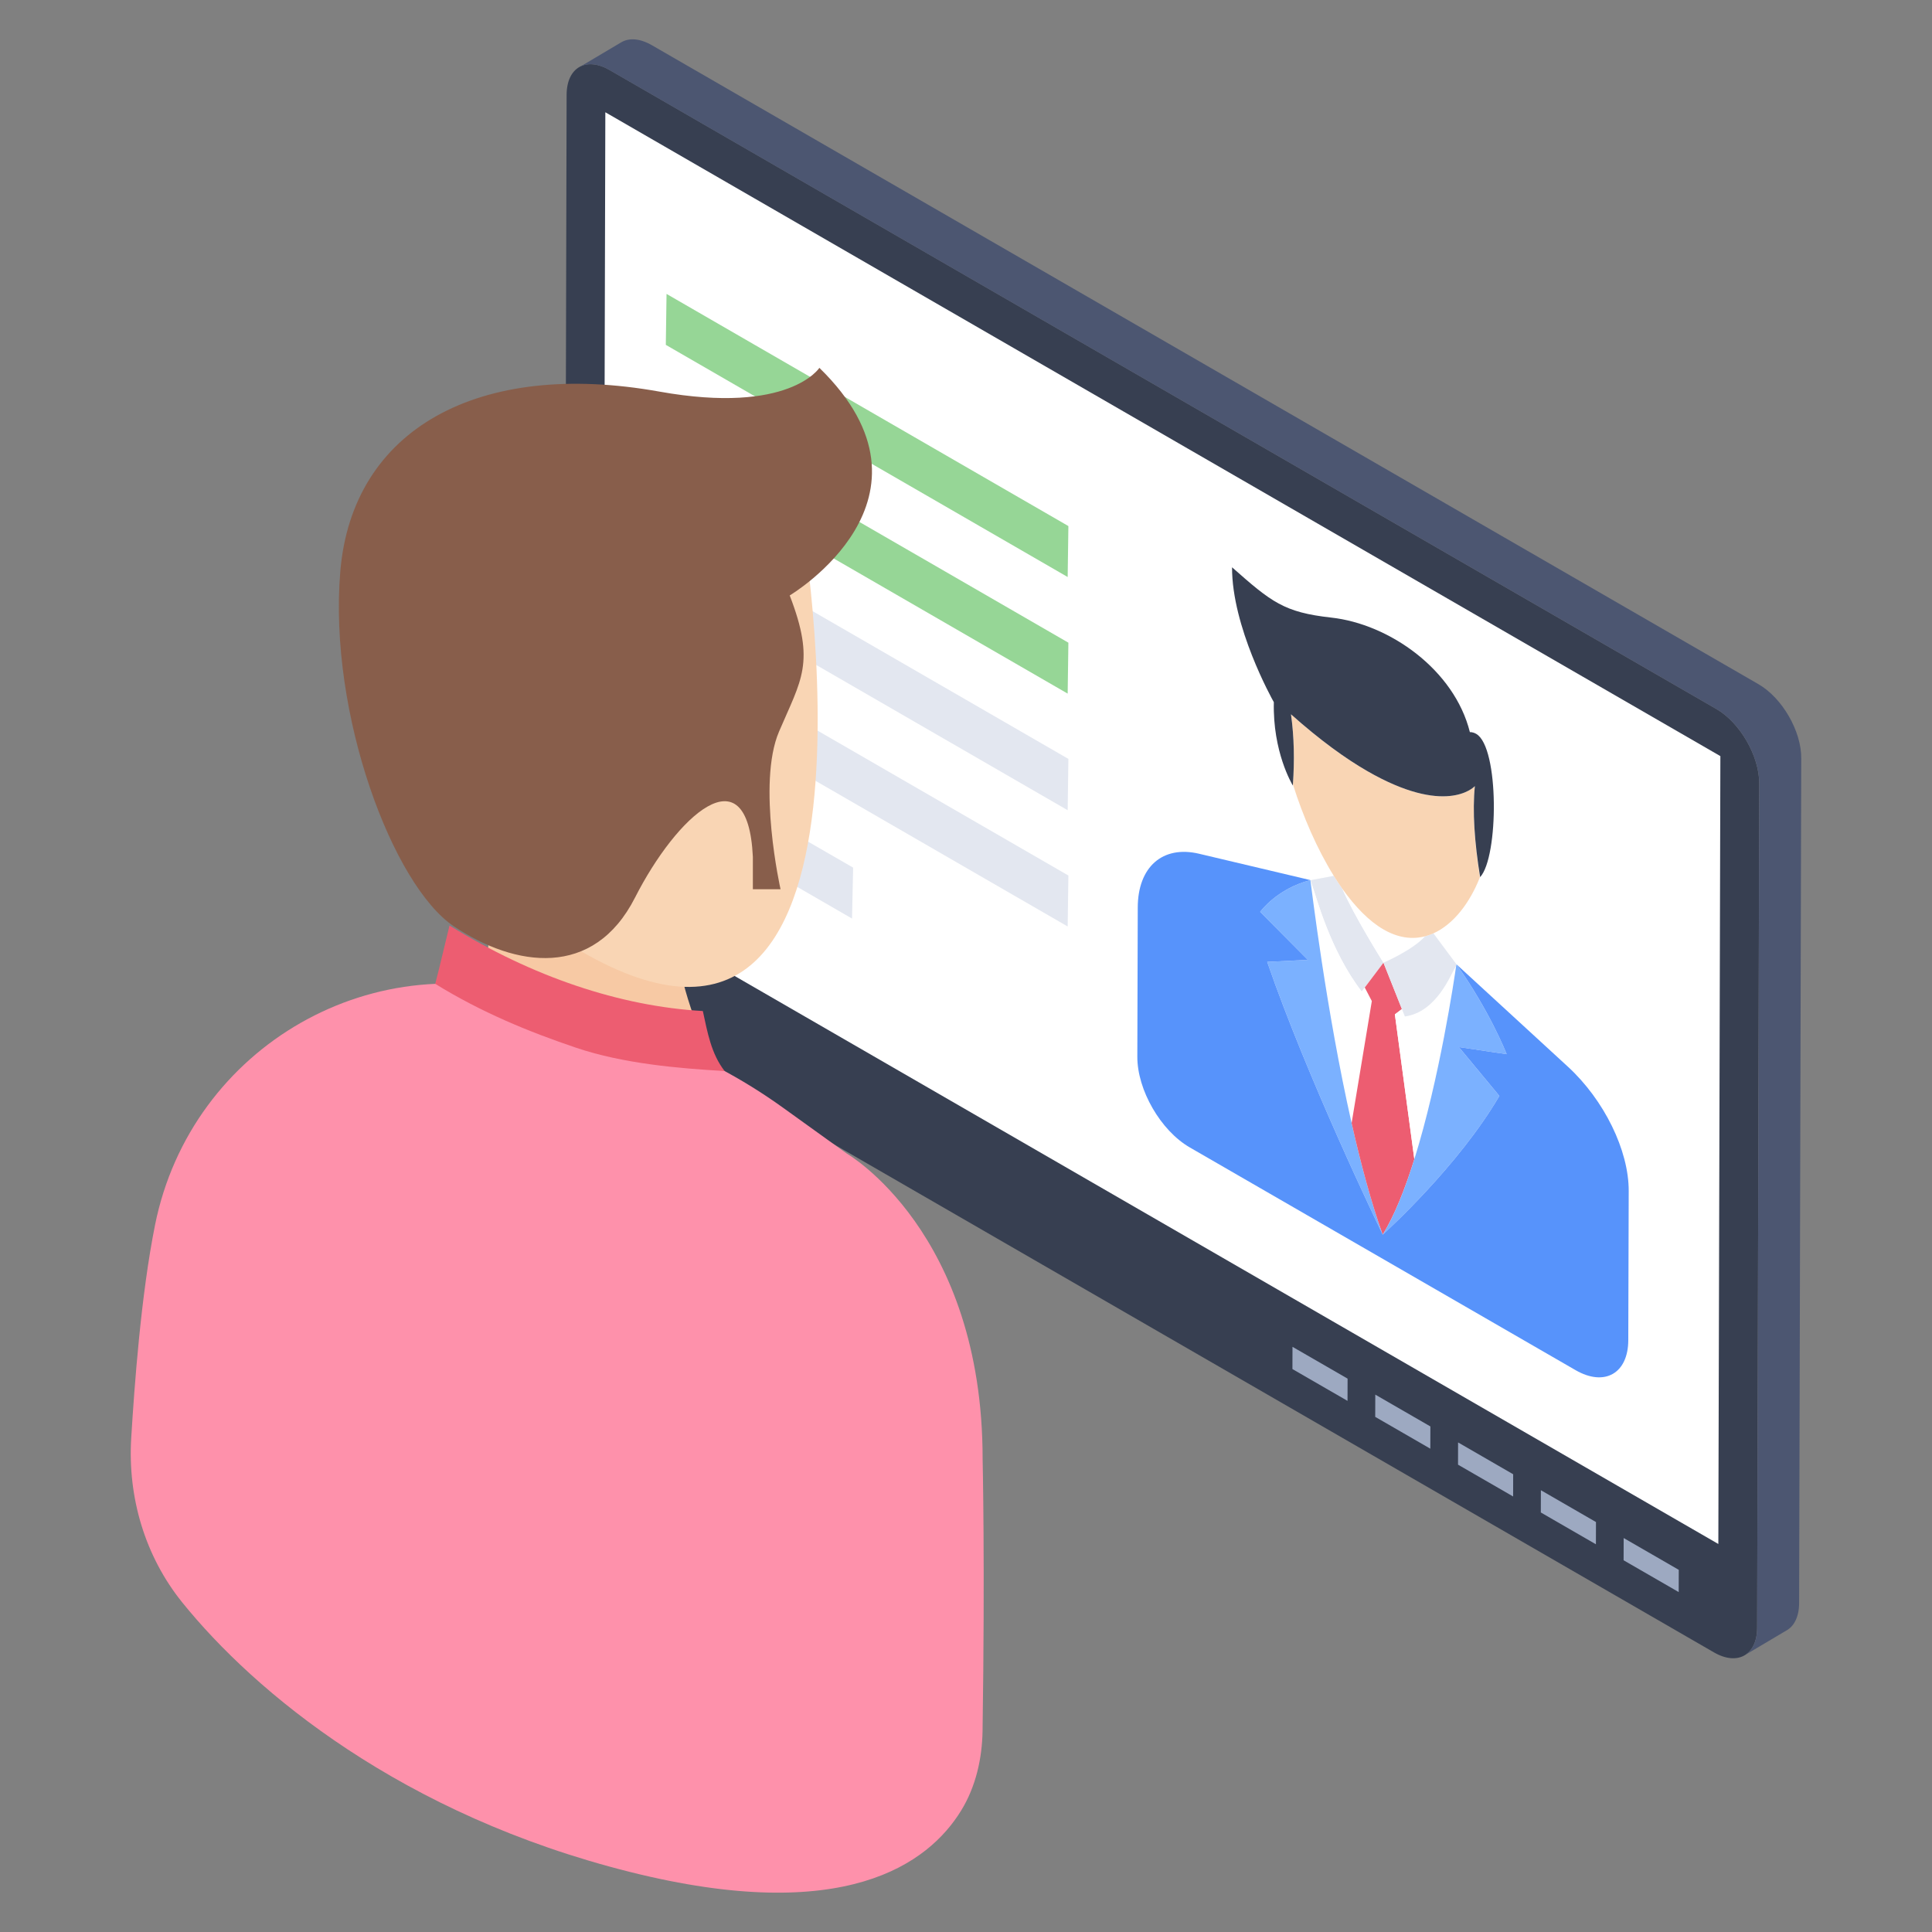 <svg width="122" height="122" viewBox="0 0 122 122" fill="none" xmlns="http://www.w3.org/2000/svg">
<rect x="0" y="0" width="122" height="122" fill="#808080" stroke="none"/>
<path d="M108.385 44.772C109.877 45.633 111.095 47.743 111.09 49.471L110.958 102.793C110.953 104.507 109.727 105.206 108.235 104.345L38.354 63.999C36.85 63.13 35.644 61.027 35.648 59.313L35.78 5.991C35.785 4.263 37 3.557 38.503 4.425L108.385 44.772ZM38.353 56.692V60.888L38.374 56.692H38.353Z" fill="#373F51"/>
<path d="M108.381 47.896L108.253 97.03L38.374 56.692L38.502 7.558L108.381 47.896Z" fill="#373F51"/>
<path d="M108.636 47.746V47.896L108.508 97.498L38.097 56.841V56.692L38.225 7.089L108.636 47.746Z" fill="white"/>
<path d="M113.743 47.896L113.609 101.226C113.609 102.069 113.303 102.682 112.824 102.95L110.173 104.523C110.652 104.236 110.958 103.642 110.958 102.8L111.092 49.469C111.092 47.746 109.886 45.639 108.392 44.778L38.5 4.432C37.754 3.992 37.064 3.953 36.585 4.241L39.237 2.667C39.734 2.38 40.405 2.418 41.171 2.859L111.043 43.205C112.537 44.066 113.762 46.173 113.743 47.896Z" fill="#4C5671"/>
<path d="M85.096 87.056L85.092 88.461L81.613 86.452L81.617 85.048L85.096 87.056Z" fill="#9DA9C1"/>
<path d="M90.324 90.075L90.32 91.48L86.841 89.471L86.845 88.066L90.324 90.075Z" fill="#9DA9C1"/>
<path d="M95.552 93.094L95.549 94.498L92.07 92.49L92.073 91.085L95.552 93.094Z" fill="#9DA9C1"/>
<path d="M100.781 96.112L100.777 97.517L97.298 95.508L97.302 94.103L100.781 96.112Z" fill="#9DA9C1"/>
<path d="M106.009 99.131L106.005 100.535L102.526 98.527L102.53 97.122L106.009 99.131Z" fill="#9DA9C1"/>
<path d="M84.224 55.308C84.4 55.589 84.58 55.861 84.764 56.121C85.494 57.804 87.269 60.644 87.362 60.793L86.181 62.359L85.989 62.614C83.973 59.999 83.116 56.584 82.843 55.868C82.799 55.762 82.774 55.644 82.766 55.599L82.823 55.569L84.224 55.308Z" fill="#E3E7F0"/>
<path d="M85.989 62.614L86.181 62.359L86.627 63.215L85.35 70.921C83.735 63.767 82.826 56.115 82.766 55.599C82.774 55.644 82.799 55.762 82.843 55.868C83.116 56.584 83.973 59.999 85.989 62.614Z" fill="white"/>
<path d="M82.746 55.575C82.826 56.115 83.735 63.767 85.35 70.921C85.919 73.442 86.575 75.901 87.314 77.964C87.076 77.471 82.557 68.093 80.02 60.74L82.587 60.613L79.576 57.581C79.63 57.508 80.659 56.116 82.746 55.575Z" fill="#7BB1FF"/>
<path d="M82.763 55.57L82.823 55.569L82.764 55.58L82.763 55.57Z" fill="white"/>
<path d="M87.362 60.793L88.526 63.719L88.082 64.055L89.311 73.204C88.73 75.063 88.061 76.758 87.314 77.964C86.575 75.901 85.919 73.442 85.35 70.921L86.627 63.215L86.181 62.359L87.362 60.793Z" fill="#ED5D71"/>
<path d="M89.985 59.125C89.251 59.963 87.457 60.752 87.362 60.793C87.269 60.644 85.494 57.804 84.764 56.121C85.566 57.255 86.446 58.162 87.368 58.695C88.293 59.229 89.177 59.335 89.985 59.125Z" fill="white"/>
<path d="M88.713 64.187C90.745 63.909 91.618 61.493 91.895 61.094C91.922 61.06 91.942 61.013 91.955 60.974C91.838 61.792 90.903 68.11 89.311 73.204L88.082 64.055L88.526 63.719L88.713 64.187Z" fill="white"/>
<path d="M90.517 58.937L91.948 60.861L91.968 60.888C91.976 60.899 91.969 60.932 91.955 60.974C91.942 61.014 91.922 61.06 91.895 61.094C91.618 61.493 90.745 63.909 88.713 64.187L88.526 63.719L87.362 60.793C87.457 60.752 89.251 59.963 89.985 59.125C90.166 59.078 90.344 59.015 90.517 58.937Z" fill="#E3E7F0"/>
<path d="M91.948 60.861L91.968 60.885L91.968 60.888L91.948 60.861Z" fill="white"/>
<path d="M91.976 60.899C94.068 63.854 95.088 66.433 95.141 66.568L92.123 66.119L94.681 69.205C92.11 73.608 87.553 77.746 87.314 77.964C88.061 76.758 88.73 75.063 89.311 73.205C90.903 68.11 91.838 61.792 91.955 60.974C91.969 60.932 91.976 60.901 91.976 60.899Z" fill="#7BB1FF"/>
<path d="M91.979 60.901L99.009 67.359C101.294 69.46 102.855 72.64 102.848 75.203L102.821 84.629C102.815 86.728 101.323 87.578 99.489 86.519L75.13 72.456C73.295 71.396 71.813 68.829 71.819 66.73L71.846 57.304C71.853 54.741 73.419 53.366 75.717 53.911L82.746 55.575C80.659 56.116 79.63 57.508 79.576 57.581L82.587 60.613L80.02 60.74C82.557 68.093 87.076 77.471 87.314 77.964C87.553 77.746 92.11 73.608 94.681 69.204L92.123 66.118L95.141 66.568C95.088 66.432 94.068 63.854 91.979 60.901Z" fill="#5793FB"/>
<path d="M93.133 49.642C92.975 51.216 93.107 53.171 93.449 55.405C92.807 57.031 91.774 58.372 90.517 58.937C90.344 59.015 90.166 59.078 89.985 59.125C89.177 59.335 88.293 59.228 87.368 58.694C86.446 58.162 85.566 57.254 84.764 56.121C84.58 55.861 84.4 55.589 84.224 55.307C83.173 53.617 82.283 51.564 81.643 49.531C81.747 48.036 81.725 46.56 81.522 45.105C83.371 46.75 84.964 47.896 86.324 48.682C91.254 51.528 93.039 49.736 93.133 49.642Z" fill="#F9D5B4"/>
<path d="M92.819 46.233C92.828 46.232 92.993 46.212 93.22 46.343C94.685 47.189 94.636 54.131 93.465 55.388C93.107 53.171 92.975 51.216 93.133 49.642C93.039 49.737 91.254 51.528 86.324 48.682C84.964 47.897 83.371 46.75 81.522 45.105C81.725 46.56 81.747 48.036 81.643 49.531C81.641 49.554 81.64 49.577 81.638 49.601C81.575 49.494 80.365 47.47 80.439 44.341C80.307 44.103 77.789 39.583 77.8 35.822C80.289 38.025 81.087 38.668 84.056 38.998C87.737 39.402 91.835 42.289 92.819 46.233Z" fill="#373F51"/>
<path d="M67.465 33.219V33.265L67.42 36.436L42.045 21.777V21.732L42.09 18.56L67.465 33.219Z" fill="#96D696"/>
<path d="M42.09 25.924L67.465 40.583V40.628L67.42 43.8L42.045 29.141V29.095L42.09 25.924Z" fill="#96D696"/>
<path d="M42.09 47.991L53.872 54.788V54.833L53.803 58.005L42.045 51.208V51.163L42.09 47.991Z" fill="#E3E7F0"/>
<path d="M42.09 33.265L67.465 47.922V47.991L67.42 51.163L42.045 36.504V36.436L42.09 33.265Z" fill="#E3E7F0"/>
<path d="M42.09 40.628L67.465 55.286V55.331L67.42 58.504L42.045 43.845V43.8L42.09 40.628Z" fill="#E3E7F0"/>
<path d="M62.05 92.133C62.05 77.776 53.468 72.841 53.468 72.841L49.444 69.947C46.84 68.073 43.987 66.573 40.967 65.489L34.651 63.223C23.783 59.325 12.06 66.043 9.788 77.364C8.905 81.765 8.485 87.531 8.286 90.813C8.059 94.552 9.153 98.266 11.505 101.184C16.088 106.865 25.381 114.607 39.813 118.216C53.323 121.594 58.623 117.71 60.699 114.322C61.617 112.824 62.02 111.05 62.046 109.293C62.204 98.802 62.05 92.133 62.05 92.133Z" fill="#FE91AB"/>
<path d="M42.842 58.067C42.317 60.757 43.928 64.481 44.643 66.456L30.504 62.448L31.468 54.544L42.842 58.067Z" fill="#F7C9A4"/>
<path d="M44.382 63.844C41.755 63.693 39.067 63.152 36.38 62.245C33.693 61.339 31.007 60.065 28.385 58.446C28.093 59.612 27.789 60.965 27.484 62.127C30.401 63.927 33.387 65.151 36.375 66.16C39.362 67.168 42.836 67.464 45.757 67.633C44.913 66.546 44.679 65.209 44.382 63.844Z" fill="#ED5D71"/>
<path d="M50.582 32.541C50.582 32.541 57.43 72.675 36.173 59.761C18.362 48.942 28.375 33.001 38.104 31.4C47.832 29.799 50.582 32.541 50.582 32.541Z" fill="#F9D5B4"/>
<path d="M51.741 23.228C51.741 23.228 49.844 26.199 41.644 24.729C30.223 22.681 22.238 27.088 21.488 36.094C20.737 45.1 24.811 55.929 28.671 58.502C32.531 61.075 37.483 61.826 40.1 56.679C42.717 51.533 47.22 47.352 47.541 54.106V56.154H49.289C49.289 56.154 47.791 49.486 49.192 46.201C50.593 42.916 51.511 41.853 49.868 37.601C49.868 37.601 60.185 31.466 51.741 23.228Z" fill="#885E4B"/>
</svg>
